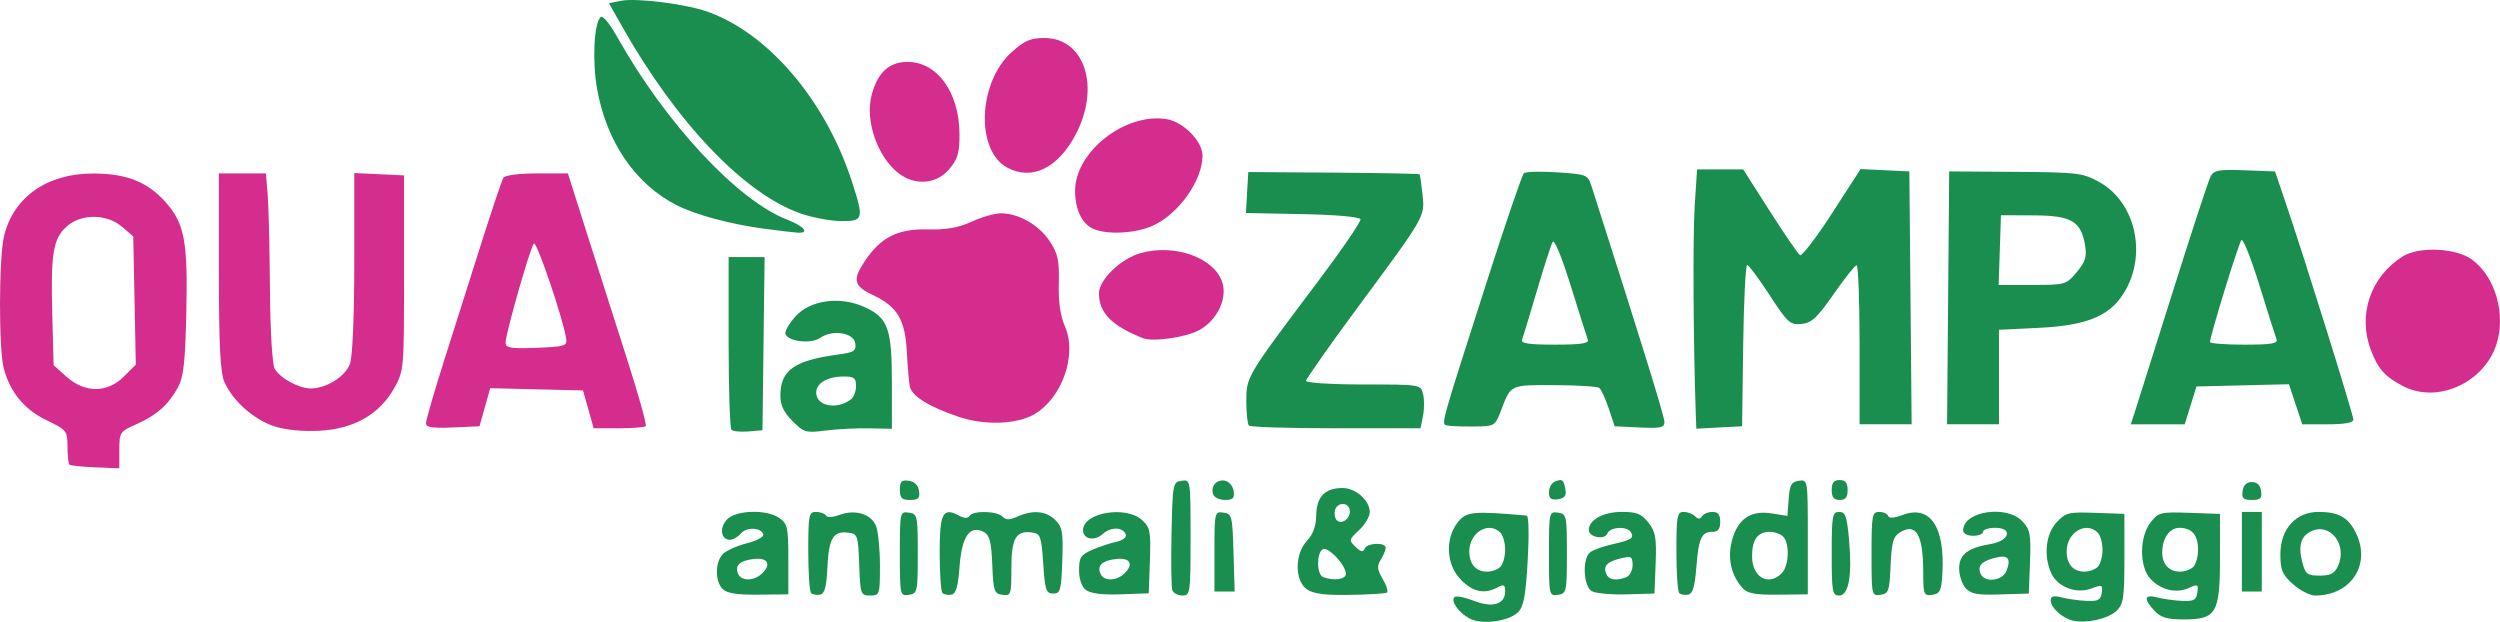 <svg
   version="1.1"
   id="svg1"
   width="837.042"
   height="208.208"
   viewBox="0 0 837.042 208.208"
   xmlns="http://www.w3.org/2000/svg"
   xmlns:svg="http://www.w3.org/2000/svg">
  <defs
     id="defs1" />
  <g
     id="g1"
     transform="translate(-32.826,-18.353)">
    <g
       id="g47"
       transform="translate(-0.555,11.081)">
      <path
         style="fill:#d42d8e"
         d="m 56.606,162.828 c -0.333,-0.333 -0.615,-3.056 -0.625,-6.05 -0.019,-5.238 -0.282,-5.571 -6.949,-8.778 -7.432,-3.575 -12.127,-9.197 -14.343,-17.176 -1.792,-6.45 -1.725,-37.507 0.096,-44.739 3.273,-12.998 14.515,-20.771 29.97,-20.722 11.129,0.035 18.163,2.867 24.201,9.744 6.227,7.092 7.336,13.082 6.81,36.789 -0.369,16.63 -0.926,21.627 -2.794,25.066 C 89.824,142.754 85.781,146.336 79,149.34 c -5.477,2.426 -5.667,2.714 -5.667,8.62 v 6.11 l -8.061,-0.318 c -4.434,-0.175 -8.334,-0.591 -8.667,-0.924 z M 74.861,133.344 78.85,129.355 78.425,107.892 78,86.43 74.259,83.215 c -5.161,-4.435 -13.873,-4.448 -18.643,-0.026 -4.497,4.167 -5.266,8.952 -4.728,29.401 l 0.446,16.969 4.354,3.887 c 6.126,5.469 13.643,5.429 19.173,-0.102 z m 50.441,16.691 c -6.896,-2.218 -14.197,-8.72 -16.832,-14.992 -1.349,-3.211 -1.803,-12.518 -1.803,-37 V 65.333 h 7.871 7.871 l 0.589,7 c 0.324,3.85 0.666,17.961 0.761,31.357 0.101,14.189 0.76,25.455 1.58,26.986 1.678,3.135 8.058,6.657 12.06,6.657 5.294,0 11.684,-4.029 13.175,-8.307 C 151.422,126.593 152,112.838 152,95.071 V 65.206 l 8.333,0.397 8.333,0.397 v 32.667 c 0,32.37 -0.03,32.721 -3.333,38.612 -4.888,8.719 -13.479,13.61 -24.975,14.218 -5.535,0.293 -11.358,-0.272 -15.057,-1.462 z M 176,148.97 c 0,-1 2.747,-10.477 6.105,-21.061 3.358,-10.584 8.99,-28.34 12.515,-39.459 3.526,-11.119 6.814,-20.869 7.307,-21.667 0.521,-0.844 5.226,-1.451 11.246,-1.451 h 10.349 l 6.329,19.948 c 3.481,10.971 9.508,29.852 13.393,41.957 3.885,12.105 6.744,22.329 6.354,22.719 -0.39,0.39 -4.474,0.709 -9.076,0.709 H 232.155 l -1.787,-6.333 -1.787,-6.333 -15.535,-0.375 -15.535,-0.375 -1.796,6.375 -1.796,6.375 -8.96,0.394 C 178.09,150.697 176,150.364 176,148.97 Z m 46.94,-28.304 c -0.976,-6.62 -9.901,-32.89 -10.817,-31.84 -1.258,1.442 -9.457,30.179 -9.457,33.145 0,1.814 1.575,2.081 10.333,1.751 9.47,-0.357 10.3,-0.612 9.94,-3.056 z m 131.638,26.227 c -9.944,-3.287 -15.904,-6.961 -16.572,-10.214 -0.303,-1.474 -0.756,-6.724 -1.007,-11.666 -0.544,-10.703 -3.203,-15.13 -11.397,-18.98 -6.417,-3.015 -6.879,-5.079 -2.571,-11.472 5.31,-7.879 10.972,-10.715 20.924,-10.481 6.355,0.15 10.333,-0.547 14.711,-2.575 3.3,-1.529 7.709,-2.794 9.798,-2.81 5.875,-0.045 12.775,3.887 16.38,9.335 2.763,4.176 3.238,6.379 3.043,14.125 -0.155,6.184 0.516,10.886 2.057,14.413 4.123,9.439 -0.873,23.86 -10.169,29.352 -5.823,3.44 -16.492,3.852 -25.198,0.974 z m 483.425,-10.328 c -6.12,-3.191 -8.375,-5.706 -10.794,-12.039 -4.5,-11.783 -0.163,-24.609 10.612,-31.381 5.46,-3.432 17.834,-2.889 23.197,1.018 7.905,5.76 11.523,18.496 8.134,28.637 -4.276,12.793 -19.83,19.667 -31.149,13.765 z M 416,120.475 c -10.487,-4.19 -14.667,-8.473 -14.667,-15.029 0,-4.506 7.364,-11.588 13.975,-13.439 11.304,-3.165 24.41,1.443 27.247,9.579 1.892,5.427 -1.441,12.649 -7.426,16.091 -4.389,2.524 -15.68,4.176 -19.129,2.798 z M 399.152,83.774 c -3.591,-1.739 -5.819,-6.551 -5.819,-12.569 0,-13.125 16.716,-26.253 30.619,-24.046 C 429.61,48.057 436,54.548 436,59.397 c 0,8.28 -7.952,19.497 -16.612,23.43 -5.875,2.669 -15.728,3.13 -20.236,0.947 z m -65.01,-18.567 c -7.063,-5.556 -11.195,-17.68 -8.914,-26.153 2.03,-7.538 5.839,-11.054 11.976,-11.054 10.026,0 17.378,10.219 17.432,24.231 0.024,6.218 -0.585,8.295 -3.423,11.667 -4.276,5.081 -11.566,5.64 -17.072,1.31 z m 36.446,-1.836 c -10.616,-5.774 -9.745,-28.467 1.482,-38.61 C 376.396,20.854 378.371,20 383.086,20 c 13.439,0 18.783,16.347 10.516,32.172 -5.962,11.412 -14.755,15.691 -23.013,11.2 z"
         id="path48" />
      <path
         style="fill:#1a8e4e"
         d="m 525.464,214.378 c -3.726,-1.991 -6.452,-5.834 -5.098,-7.188 0.516,-0.516 3.42,0.036 6.452,1.227 6.308,2.478 10.515,1.206 10.515,-3.177 0,-2.223 -0.429,-2.437 -2.579,-1.286 -4.356,2.331 -8.119,1.554 -12.19,-2.517 -4.945,-4.945 -5.45,-13.769 -1.105,-19.293 2.84,-3.611 5.069,-3.828 23.078,-2.249 0.694,0.061 0.841,6.44 0.348,15.053 -0.67,11.713 -1.363,15.451 -3.204,17.275 -3.157,3.129 -12.157,4.324 -16.218,2.155 z m 10.269,-17.311 c 0.88,-0.88 1.6,-3.46 1.6,-5.733 0,-2.273 -0.72,-4.853 -1.6,-5.733 -3.928,-3.928 -10.4,-0.052 -10.4,6.229 0,4.353 2.181,6.838 6,6.838 1.54,0 3.52,-0.72 4.4,-1.6 z m 191.6,17.971 C 723.769,214.174 720,210.714 720,208.305 c 0,-1.467 0.906,-1.714 3.667,-0.999 2.017,0.522 5.767,1.042 8.333,1.155 3.861,0.17 4.738,-0.297 5.082,-2.709 0.385,-2.702 0.129,-2.807 -3.502,-1.437 -5.04,1.902 -11.292,-0.492 -13.407,-5.135 -2.621,-5.753 -1.855,-13.082 1.778,-17.002 3.05,-3.291 3.977,-3.519 13,-3.195 l 9.716,0.349 v 14.966 c 0,13.228 -0.31,15.262 -2.667,17.515 -2.813,2.689 -10.184,4.308 -14.667,3.222 z m 8.4,-17.971 c 0.88,-0.88 1.6,-3.46 1.6,-5.733 0,-2.273 -0.72,-4.853 -1.6,-5.733 -3.928,-3.928 -10.4,-0.052 -10.4,6.229 0,4.353 2.181,6.838 6,6.838 1.54,0 3.52,-0.72 4.4,-1.6 z m 18.985,14.682 c -3.745,-4.02 -3.414,-5.573 0.948,-4.443 2.017,0.522 5.767,1.042 8.333,1.155 3.906,0.172 4.736,-0.285 5.095,-2.809 0.392,-2.764 0.151,-2.888 -2.902,-1.497 -4.186,1.907 -9.32,0.671 -12.823,-3.089 -3.753,-4.028 -3.711,-14.092 0.079,-18.91 2.633,-3.347 3.333,-3.518 13,-3.18 l 10.217,0.358 v 14.864 c 0,18.411 -1.222,20.469 -12.155,20.469 -5.561,0 -7.656,-0.624 -9.793,-2.918 z m 13.015,-14.682 c 0.88,-0.88 1.6,-3.46 1.6,-5.733 0,-4.896 -2.067,-7.333 -6.22,-7.333 -3.351,0 -5.78,3.494 -5.78,8.312 0,3.902 2.315,6.354 6,6.354 1.54,0 3.52,-0.72 4.4,-1.6 z m -492.4,7.409 c -2.615,-2.615 -2.559,-9.059 0.102,-11.72 1.156,-1.156 4.78,-2.776 8.054,-3.6 3.293,-0.829 5.733,-2.166 5.461,-2.994 -0.775,-2.355 -5.674,-2.501 -7.563,-0.226 -0.942,1.135 -2.559,2.064 -3.592,2.064 -3.025,0 -3.651,-3.879 -1.083,-6.716 2.956,-3.267 13.314,-3.584 17.658,-0.541 2.68,1.877 2.963,3.196 2.963,13.801 v 11.725 l -10,0.104 c -7.22,0.075 -10.556,-0.452 -12,-1.896 z m 13.298,-5.297 c 3.047,-3.047 1.762,-5.252 -2.771,-4.755 -4.732,0.52 -6.469,2.067 -5.412,4.82 1.041,2.713 5.44,2.678 8.183,-0.065 z m 16.304,6.645 C 304.421,205.31 304,198.989 304,191.778 c 0,-12.089 0.202,-13.111 2.588,-13.111 1.423,0 2.926,0.547 3.339,1.215 0.443,0.717 2.294,0.633 4.51,-0.204 5.26,-1.985 10.725,-0.303 12.277,3.779 0.707,1.861 1.286,7.844 1.286,13.296 0,9.64 -0.09,9.913 -3.277,9.913 -3.165,0 -3.291,-0.353 -3.667,-10.333 -0.377,-10.004 -0.499,-10.346 -3.837,-10.734 -4.892,-0.569 -6.354,1.955 -6.815,11.772 -0.305,6.49 -0.911,8.699 -2.469,8.995 -1.136,0.216 -2.486,-0.028 -3,-0.542 z m 29.732,-13.157 c 0,-13.948 0.05,-14.178 3,-13.759 2.883,0.409 3,0.947 3,13.759 0,12.812 -0.117,13.35 -3,13.759 -2.95,0.419 -3,0.189 -3,-13.759 z m 14.268,13.157 C 348.421,205.31 348,199.27 348,192.403 c 0,-13.365 1.057,-15.405 6.482,-12.502 1.779,0.952 2.97,0.987 3.516,0.103 1.142,-1.847 9.123,-1.683 11.033,0.227 1.196,1.196 2.371,1.196 4.996,0 5.089,-2.319 9.632,-1.905 12.693,1.156 2.371,2.371 2.67,4.122 2.333,13.667 C 388.703,204.982 388.419,206 386,206 c -2.37,0 -2.741,-1.111 -3.333,-10 -0.613,-9.194 -0.914,-10.035 -3.74,-10.436 C 373.547,184.802 372,187.488 372,197.589 c 0,8.843 -0.136,9.244 -3,8.837 -2.752,-0.391 -3.032,-1.223 -3.391,-10.077 -0.313,-7.709 -0.879,-9.912 -2.816,-10.948 -4.645,-2.486 -7.386,1.387 -8.126,11.478 -0.498,6.794 -1.189,9.195 -2.732,9.488 -1.136,0.216 -2.486,-0.029 -3,-0.543 z M 397,204.816 c -1.473,-1.122 -2.333,-3.575 -2.333,-6.652 0,-4.222 0.581,-5.129 4.333,-6.772 2.383,-1.043 6.026,-2.256 8.095,-2.694 2.121,-0.45 3.527,-1.503 3.223,-2.415 -0.861,-2.587 -4.965,-2.714 -7.7,-0.239 -2.79,2.525 -6.617,1.796 -6.617,-1.261 0,-5.904 14.438,-8.346 19.801,-3.35 2.676,2.493 2.932,3.843 2.585,13.632 l -0.386,10.865 -9.333,0.331 c -6.178,0.219 -10.122,-0.27 -11.667,-1.446 z m 12.964,-5.638 c 3.047,-3.047 1.762,-5.252 -2.771,-4.755 -4.732,0.52 -6.469,2.067 -5.412,4.82 1.041,2.713 5.44,2.678 8.183,-0.065 z m 15.952,5.751 c -0.367,-0.955 -0.498,-9.505 -0.291,-19 0.364,-16.757 0.463,-17.275 3.375,-17.689 2.993,-0.425 3,-0.383 3,19 0,18.637 -0.11,19.426 -2.709,19.426 -1.49,0 -3.008,-0.782 -3.375,-1.737 z m 45.028,-0.352 c -4.132,-2.894 -4.101,-11.842 0.055,-16.265 2.044,-2.176 3.027,-4.912 3.085,-8.589 0.097,-6.163 2.92,-9.057 8.837,-9.057 4.387,0 9.078,4.167 9.078,8.064 0,1.502 -1.609,4.221 -3.575,6.044 -3.433,3.182 -3.48,3.405 -1.173,5.603 1.767,1.684 2.565,1.849 3.02,0.623 0.735,-1.983 7.062,-2.265 7.062,-0.315 0,0.743 -0.737,2.531 -1.637,3.973 -1.342,2.148 -1.218,3.331 0.688,6.557 1.279,2.165 1.865,4.185 1.304,4.491 -0.562,0.305 -6.146,0.641 -12.41,0.745 -8.363,0.14 -12.171,-0.358 -14.333,-1.872 z M 484,199.408 c 0,-2.964 -6.01,-9.304 -7.782,-8.209 -2.076,1.283 -1.987,8.404 0.115,9.252 3.495,1.41 7.667,0.843 7.667,-1.043 z m 1.333,-20.884 c 0,-2.686 -3.26,-3.466 -4.706,-1.127 -0.475,0.768 -0.533,2.258 -0.129,3.311 1.016,2.648 4.835,0.923 4.835,-2.184 z M 552,192.667 c 0,-13.948 0.05,-14.178 3,-13.759 2.883,0.409 3,0.947 3,13.759 0,12.812 -0.117,13.35 -3,13.759 -2.95,0.419 -3,0.189 -3,-13.759 z m 14.333,12.538 c -2.803,-1.606 -3.238,-10.793 -0.614,-12.971 0.946,-0.785 4.292,-2.005 7.437,-2.712 6.505,-1.462 7.47,-2.096 6.232,-4.1 -1.286,-2.081 -6.982,-1.736 -7.831,0.474 -0.871,2.271 -6.224,1.257 -6.224,-1.179 0,-3.379 4.861,-6.051 11.008,-6.051 5.064,0 6.622,0.623 8.947,3.579 2.401,3.052 2.758,5.064 2.43,13.667 L 587.333,206 578,206.271 c -5.133,0.149 -10.383,-0.331 -11.667,-1.066 z m 11.558,-4.68 c 1.16,-0.445 2.109,-2.257 2.109,-4.025 0,-2.829 -0.441,-3.112 -3.667,-2.352 -4.773,1.125 -6.206,2.524 -5.219,5.097 0.841,2.191 3.228,2.642 6.777,1.28 z m 17.711,5.3 c -0.514,-0.514 -0.935,-6.835 -0.935,-14.046 0,-11.737 0.252,-13.111 2.4,-13.111 1.32,0 3.052,0.652 3.85,1.45 1.044,1.044 1.7,1.044 2.345,0 0.493,-0.797 2.06,-1.45 3.484,-1.45 1.872,0 2.588,0.923 2.588,3.333 0,2.411 -0.716,3.333 -2.588,3.333 -3.678,0 -4.655,2.164 -5.412,11.987 -0.493,6.394 -1.206,8.756 -2.732,9.046 -1.136,0.216 -2.486,-0.029 -3,-0.543 z m 21.201,-1.674 c -3.832,-4.234 -5.107,-10.068 -3.503,-16.026 1.922,-7.137 6.292,-10.077 13.311,-8.955 l 5.236,0.837 0.41,-5.67 c 0.341,-4.714 0.916,-5.742 3.41,-6.096 2.992,-0.425 3,-0.376 3,18.801 v 19.227 l -9.881,0.102 c -7.79,0.081 -10.326,-0.389 -11.983,-2.221 z m 13.102,-4.912 c 2.474,-2.474 2.777,-10.023 0.495,-12.305 -0.88,-0.88 -2.86,-1.6 -4.4,-1.6 -4.121,0 -6,2.569 -6,8.2 0,6.985 5.472,10.137 9.905,5.704 z m 16.762,-6.571 c 0,-12.75 0.221,-14 2.475,-14 2.085,0 2.607,1.42 3.308,9 1.127,12.182 -0.054,19 -3.291,19 -2.276,0 -2.492,-1.216 -2.492,-14 z M 660,192.759 c 0,-13 0.198,-14.093 2.556,-14.093 1.406,0 2.757,0.604 3.003,1.342 0.288,0.863 2.011,0.752 4.829,-0.312 9.222,-3.481 14.245,3.916 13.333,19.636 -0.334,5.758 -0.796,6.725 -3.387,7.093 -2.815,0.4 -3.001,-0.054 -3.018,-7.333 -0.03,-13.007 -2.372,-16.953 -7.982,-13.45 -2.061,1.287 -2.637,3.434 -2.947,10.978 -0.353,8.574 -0.643,9.415 -3.386,9.805 -2.949,0.419 -3,0.185 -3,-13.667 z m 31.509,11.435 c -1.197,-1.322 -2.176,-4.286 -2.176,-6.586 0,-4.688 2.896,-6.92 10.652,-8.209 6.251,-1.039 7.419,-5.4 1.445,-5.4 -2.254,0 -4.098,0.6 -4.098,1.333 0,0.733 -1.5,1.333 -3.333,1.333 -1.903,0 -3.333,-0.769 -3.333,-1.793 0,-6.437 14.545,-8.68 19.827,-3.057 2.625,2.794 2.914,4.334 2.566,13.667 L 712.667,206 l -9.491,0.299 c -7.704,0.243 -9.901,-0.154 -11.667,-2.105 z m 13.711,-5.861 c 1.551,-4.104 0.469,-5.376 -3.699,-4.347 -4.575,1.129 -6.065,2.673 -5.073,5.257 1.256,3.273 7.433,2.632 8.772,-0.91 z m 95.912,4.542 c -3.624,-3.238 -4.243,-4.702 -4.243,-10.028 0,-8.447 5.168,-14.18 12.782,-14.18 6.56,0 9.78,1.736 12.316,6.64 5.52,10.674 -1.233,21.36 -13.497,21.36 -1.712,0 -5.023,-1.706 -7.357,-3.791 z m 15.066,-6.11 c 3.194,-7.01 -2.526,-14.562 -8.848,-11.682 -3.647,1.662 -4.584,4.879 -3.081,10.583 1.012,3.844 1.667,4.333 5.798,4.333 3.636,0 4.98,-0.709 6.131,-3.235 z M 440,191.907 c 0,-13.161 0.059,-13.418 3,-13 2.846,0.404 3.02,1.094 3.382,13.426 l 0.382,13 H 443.382 440 Z M 784,192 v -13.333 h 3.333 3.333 V 192 205.333 H 787.333 784 Z M 334.667,171.241 c 0,-2.79 0.557,-3.347 3,-3 1.928,0.274 3.152,1.498 3.426,3.426 0.347,2.443 -0.21,3 -3,3 -2.79,0 -3.426,-0.636 -3.426,-3.426 z m 104.933,1.638 c -1.033,-2.692 1.064,-5.203 3.894,-4.663 1.385,0.264 2.698,1.815 2.933,3.465 0.342,2.4 -0.219,2.986 -2.857,2.986 -1.806,0 -3.592,-0.804 -3.969,-1.788 z M 552,172.051 c 0,-1.541 0.926,-3.157 2.058,-3.591 2.466,-0.946 2.883,-0.602 3.482,2.873 0.332,1.927 -0.373,2.785 -2.54,3.093 -2.294,0.326 -3,-0.233 -3,-2.375 z m 94.667,-0.718 c 0,-2.444 0.711,-3.333 2.667,-3.333 1.956,0 2.667,0.889 2.667,3.333 0,2.444 -0.711,3.333 -2.667,3.333 -1.956,0 -2.667,-0.889 -2.667,-3.333 z m 137.574,0.333 c 0.28,-1.969 1.342,-3 3.093,-3 1.75,0 2.813,1.031 3.093,3 0.349,2.461 -0.206,3 -3.093,3 -2.886,0 -3.442,-0.539 -3.093,-3 z m -505.955,-20.492 c -0.524,-0.524 -0.952,-13.752 -0.952,-29.397 V 93.333 h 6.026 6.026 l -0.359,29 -0.359,29 -4.714,0.397 c -2.593,0.218 -5.143,-0.032 -5.667,-0.556 z m 20.442,-2.908 c -2.912,-2.912 -4.061,-5.327 -4.061,-8.534 0,-8.458 4.588,-11.756 19.08,-13.718 5.619,-0.761 6.362,-1.229 6,-3.775 -0.513,-3.602 -7.665,-4.716 -11.779,-1.834 -3.028,2.121 -10.755,1.233 -11.611,-1.334 -0.28,-0.84 1.211,-3.451 3.313,-5.804 4.961,-5.552 14.888,-6.924 23.149,-3.199 7.87,3.549 9.181,7.159 9.181,25.281 v 15.482 l -7.667,-0.15 c -4.217,-0.083 -10.789,0.254 -14.605,0.748 -6.507,0.842 -7.192,0.645 -11,-3.163 z m 19.605,-7.303 C 319.25,140.254 320,138.247 320,136.503 c 0,-2.649 -0.673,-3.17 -4.088,-3.17 -5.51,0 -9.246,2.191 -9.246,5.423 0,4.522 6.97,5.841 11.667,2.207 z m 133.222,8.815 c -0.489,-0.489 -0.889,-4.131 -0.889,-8.093 0,-8.3 -6.9e-4,-8.299 23.621,-39.677 8.278,-10.996 14.85,-20.596 14.605,-21.333 -0.263,-0.792 -8.21,-1.493 -19.404,-1.712 l -18.959,-0.37 0.402,-6.86 0.402,-6.86 28.523,0.198 c 15.688,0.109 28.658,0.362 28.823,0.563 0.165,0.201 0.602,3.184 0.971,6.628 0.819,7.627 1.127,7.087 -21.619,37.846 -9.551,12.915 -17.365,24.025 -17.365,24.687 0,0.662 8.635,1.204 19.189,1.204 19.148,0 19.19,0.007 19.993,3.203 0.442,1.762 0.432,5.062 -0.022,7.333 L 509,150.667 h -28.278 c -15.553,0 -28.678,-0.4 -29.167,-0.889 z m 66.104,-0.114 c -1.731,-0.577 -1.864,-0.106 13.564,-48.189 6.21,-19.355 11.776,-35.641 12.367,-36.192 0.592,-0.55 5.648,-0.691 11.236,-0.311 9.983,0.677 10.183,0.762 11.495,4.859 16.622,51.922 24.345,76.891 24.345,78.711 0,1.916 -1.244,2.193 -8.333,1.855 L 574,150 l -2,-6 c -1.1,-3.3 -2.534,-6.387 -3.187,-6.861 -0.653,-0.474 -7.39,-0.887 -14.972,-0.918 -14.939,-0.062 -14.561,-0.241 -17.879,8.445 -2.033,5.321 -2.056,5.334 -9.436,5.411 -4.069,0.042 -8.059,-0.143 -8.867,-0.413 z M 565.001,121 c -0.34,-0.917 -2.912,-9.049 -5.716,-18.071 -2.974,-9.567 -5.498,-15.68 -6.056,-14.667 -0.526,0.956 -2.904,8.338 -5.284,16.404 -2.38,8.067 -4.605,15.417 -4.945,16.333 -0.465,1.253 2.264,1.667 11,1.667 8.735,0 11.465,-0.414 11.001,-1.667 z m 36.154,24.733 c -0.826,-23.497 -1.015,-59.3 -0.366,-69.4 l 0.793,-12.333 h 7.731 7.731 l 8.916,13.986 c 4.904,7.692 9.448,14.315 10.099,14.717 0.651,0.402 5.48,-5.918 10.732,-14.045 l 9.549,-14.776 8.163,0.393 8.163,0.393 L 673.048,107 l 0.382,42.333 H 664.715 656 V 122.667 C 656,108 655.55,96.034 655,96.074 c -0.55,0.041 -4.004,4.391 -7.675,9.667 -5.55,7.976 -7.369,9.66 -10.793,9.995 -3.803,0.372 -4.62,-0.368 -10.659,-9.649 -3.597,-5.529 -6.978,-10.06 -7.513,-10.069 C 617.826,96.008 617.226,108.15 617.028,123 l -0.361,27 -7.667,0.4 -7.667,0.4 z M 685.648,107 686,64.667 l 22.176,0.147 c 20.768,0.137 22.545,0.35 27.983,3.35 11.819,6.52 16.029,23.218 9.063,35.948 -4.783,8.741 -12.472,12.13 -29.364,12.943 l -13.192,0.635 v 15.822 15.822 h -8.685 -8.685 z m 43.033,-8.593 c 2.901,-3.447 3.44,-5.149 2.828,-8.92 -1.321,-8.141 -4.558,-10.047 -17.162,-10.104 l -11.013,-0.05 -0.385,11.667 -0.385,11.667 h 11.267 c 11.034,0 11.341,-0.088 14.851,-4.26 z m 19.327,47.26 c 0.661,-2.017 6.39,-20.167 12.732,-40.333 6.341,-20.167 12.104,-37.741 12.805,-39.055 1.085,-2.032 2.789,-2.33 11.415,-2 l 10.14,0.388 3.843,11.333 c 6.398,18.868 22.391,70.146 22.391,71.793 0,1.005 -2.974,1.541 -8.56,1.541 h -8.56 l -2.228,-6.708 -2.228,-6.708 -15.482,0.375 -15.482,0.375 -1.965,6.333 -1.965,6.333 h -9.03 -9.03 z m 47.6,-24.767 c -0.373,-0.972 -2.942,-9.087 -5.709,-18.033 -2.767,-8.946 -5.484,-15.801 -6.038,-15.233 -0.92,0.944 -10.527,32.114 -10.527,34.154 0,0.484 5.164,0.88 11.476,0.88 8.982,0 11.329,-0.384 10.798,-1.767 z M 289.692,83.915 c -11.467,-1.492 -23.32,-4.664 -29.823,-7.981 -13.83,-7.056 -23.51,-21.28 -26.608,-39.1 -1.612,-9.274 -0.994,-21.634 1.192,-23.82 0.699,-0.699 2.987,2.011 5.542,6.565 C 256.248,48.55 280.305,74.406 297,80.844 c 5.741,2.214 7.605,4.63 3.333,4.321 -1.283,-0.093 -6.072,-0.655 -10.641,-1.25 z m 11.927,-5.103 C 282.635,72.254 259.845,48.383 241.498,15.839 l -4.225,-7.494 4.032,-0.806 c 5.126,-1.025 21.654,1.055 28.965,3.646 20.362,7.216 39.497,29.688 48.282,56.702 4.154,12.773 3.973,13.455 -3.552,13.403 -3.483,-0.024 -9.505,-1.139 -13.381,-2.478 z"
         id="path47" />
    </g>
  </g>
</svg>

